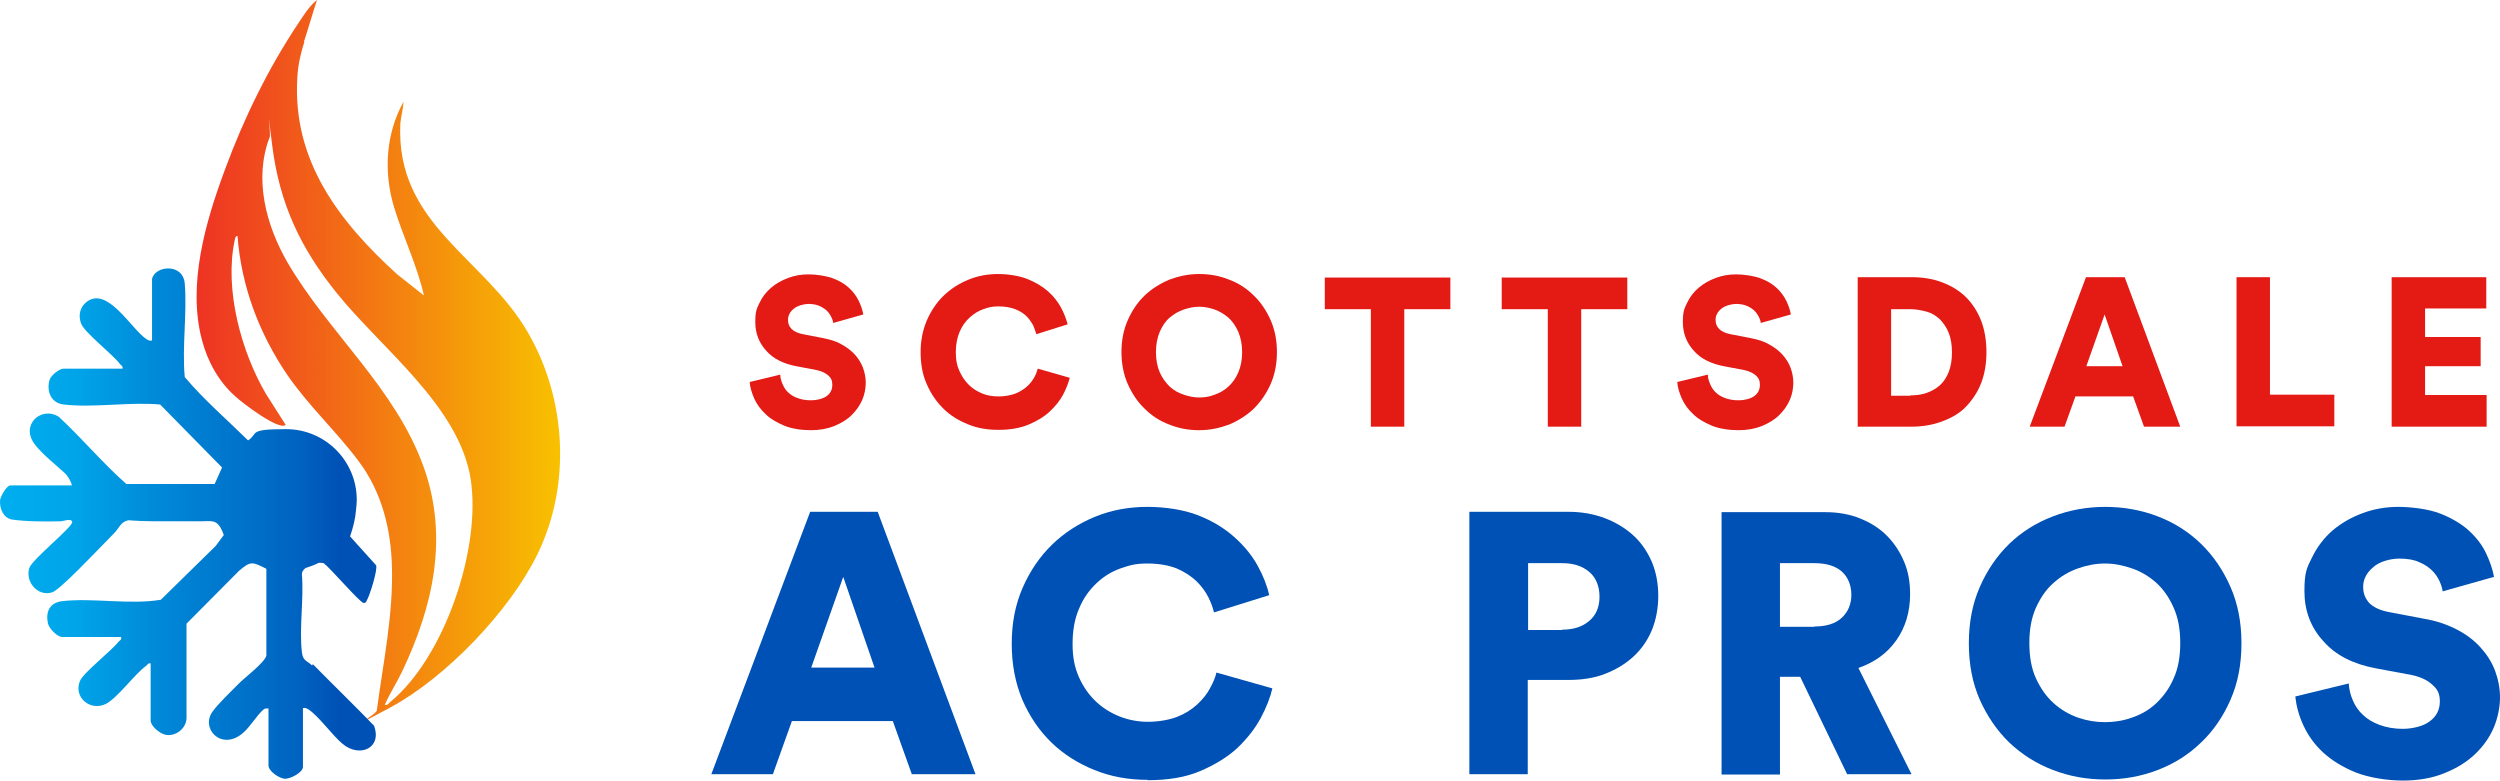 <?xml version="1.0" encoding="UTF-8" standalone="no"?>
<svg
   id="Layer_1"
   version="1.1"
   viewBox="0 0 710.723 221.9"
   width="710.723"
   height="221.9"
   xmlns="http://www.w3.org/2000/svg"
   xmlns:svg="http://www.w3.org/2000/svg">
  <!-- Generator: Adobe Illustrator 30.0.0, SVG Export Plug-In . SVG Version: 2.1.1 Build 123)  -->
  <defs
     id="defs7">
    <style
       id="style1">
      .st0 {
        fill: url(#linear-gradient1);
      }

      .st1 {
        fill: #e41a15;
      }

      .st2 {
        fill: #0051b6;
      }

      .st3 {
        fill: url(#linear-gradient);
      }
    </style>
    <linearGradient
       id="linear-gradient"
       x1="132.6"
       y1="422.4"
       x2="235.8"
       y2="422.4"
       gradientUnits="userSpaceOnUse">
      <stop
         offset="0"
         stop-color="#ee3324"
         id="stop1" />
      <stop
         offset="1"
         stop-color="#f8c100"
         id="stop2" />
    </linearGradient>
    <linearGradient
       id="linear-gradient1"
       x1="76.7"
       y1="470.1"
       x2="183.6"
       y2="470.1"
       gradientUnits="userSpaceOnUse">
      <stop
         offset="0"
         stop-color="#00aeef"
         id="stop3" />
      <stop
         offset=".2"
         stop-color="#00a4e9"
         id="stop4" />
      <stop
         offset=".4"
         stop-color="#008bd9"
         id="stop5" />
      <stop
         offset=".8"
         stop-color="#0062c0"
         id="stop6" />
      <stop
         offset=".9"
         stop-color="#0051b6"
         id="stop7" />
    </linearGradient>
    <clipPath
       clipPathUnits="userSpaceOnUse"
       id="clipPath25">
      <rect
         style="fill:none;stroke-width:0.844"
         id="rect25"
         width="783"
         height="232.615"
         x="45.692"
         y="-549.346"
         transform="scale(1,-1)" />
    </clipPath>
    <clipPath
       clipPathUnits="userSpaceOnUse"
       id="clipPath26">
      <rect
         style="fill:none;stroke-width:0.844"
         id="rect26"
         width="783"
         height="232.615"
         x="45.692"
         y="-549.346"
         transform="scale(1,-1)" />
    </clipPath>
  </defs>
  <g
     id="g23"
     clip-path="url(#clipPath26)"
     transform="translate(-76.577,-321.1)">
    <g
       id="g12">
      <path
         class="st2"
         d="m 330.5,526.1 h -28.8 l -5.4,15.1 h -17.5 l 28.1,-74.6 h 19.2 l 27.8,74.6 h -18.1 l -5.4,-15.1 z m -23.4,-15.2 h 18.1 l -8.9,-25.8 -9.1,25.8 z"
         id="path7" />
      <path
         class="st2"
         d="m 402.8,542.8 c -5.4,0 -10.4,-0.9 -15.1,-2.8 -4.7,-1.9 -8.8,-4.5 -12.2,-7.8 -3.5,-3.4 -6.2,-7.4 -8.3,-12.2 -2,-4.8 -3,-10.1 -3,-15.9 0,-5.8 1,-11.1 3.1,-15.9 2.1,-4.8 4.9,-8.9 8.4,-12.3 3.5,-3.4 7.6,-6 12.2,-7.9 4.7,-1.9 9.6,-2.8 14.8,-2.8 5.2,0 10.4,0.8 14.5,2.4 4.1,1.6 7.5,3.7 10.3,6.2 2.8,2.5 5,5.2 6.6,8.1 1.6,2.9 2.7,5.7 3.3,8.4 l -15.7,4.9 c -0.3,-1.3 -0.8,-2.7 -1.6,-4.3 -0.8,-1.6 -1.9,-3.1 -3.4,-4.6 -1.5,-1.4 -3.3,-2.6 -5.6,-3.6 -2.3,-0.9 -5.1,-1.4 -8.4,-1.4 -3.3,0 -5,0.5 -7.6,1.4 -2.5,0.9 -4.8,2.3 -6.8,4.2 -2,1.9 -3.7,4.2 -4.9,7.1 -1.3,2.9 -1.9,6.3 -1.9,10.2 0,3.9 0.6,6.6 1.8,9.4 1.2,2.7 2.8,5 4.8,6.9 2,1.9 4.3,3.3 6.8,4.3 2.6,1 5.2,1.5 8,1.5 2.8,0 6,-0.5 8.3,-1.4 2.3,-0.9 4.2,-2.1 5.8,-3.6 1.5,-1.4 2.8,-3 3.6,-4.6 0.9,-1.6 1.5,-3.1 1.8,-4.4 l 15.9,4.5 c -0.6,2.6 -1.7,5.4 -3.3,8.4 -1.6,3 -3.8,5.8 -6.6,8.5 -2.8,2.6 -6.4,4.8 -10.6,6.6 -4.2,1.8 -9.2,2.6 -14.9,2.6 z"
         id="path8" />
      <path
         class="st2"
         d="m 510.9,514.4 v 26.8 h -16.6 v -74.6 h 28.1 c 3.8,0 7.2,0.6 10.4,1.8 3.1,1.2 5.8,2.8 8.1,4.9 2.3,2.1 4,4.6 5.3,7.6 1.2,2.9 1.8,6.1 1.8,9.6 0,3.5 -0.6,6.7 -1.8,9.7 -1.2,2.9 -3,5.5 -5.3,7.6 -2.3,2.1 -5,3.7 -8.1,4.9 -3.1,1.2 -6.6,1.7 -10.4,1.7 z m 9.8,-14.3 c 3.2,0 5.7,-0.8 7.7,-2.5 2,-1.7 2.9,-4 2.9,-6.9 0,-2.9 -1,-5.4 -2.9,-7 -2,-1.7 -4.5,-2.5 -7.7,-2.5 H 511 v 19 h 9.7 z"
         id="path9" />
      <path
         class="st2"
         d="m 588.5,513.5 h -5.9 v 27.8 H 566 v -74.6 h 29.5 c 3.6,0 7,0.6 9.9,1.8 3,1.2 5.5,2.8 7.6,4.9 2.1,2.1 3.7,4.6 4.9,7.4 1.2,2.8 1.7,5.9 1.7,9.2 0,5 -1.3,9.4 -3.9,13.1 -2.6,3.7 -6.2,6.3 -10.8,7.9 l 15.1,30.2 h -18.3 l -13.4,-27.8 z m 3.9,-14.3 c 3.4,0 6,-0.8 7.8,-2.5 1.8,-1.7 2.7,-3.9 2.7,-6.5 0,-2.6 -0.9,-5 -2.7,-6.6 -1.8,-1.6 -4.4,-2.4 -7.8,-2.4 h -9.8 v 18.1 h 9.8 z"
         id="path10" />
      <path
         class="st2"
         d="m 636.3,504 c 0,-5.9 1,-11.2 3.1,-16 2.1,-4.8 4.9,-8.9 8.4,-12.3 3.5,-3.4 7.7,-6 12.4,-7.8 4.7,-1.8 9.7,-2.7 14.9,-2.7 5.2,0 10.2,0.9 14.9,2.7 4.7,1.8 8.8,4.4 12.3,7.8 3.5,3.4 6.3,7.5 8.4,12.3 2.1,4.8 3.1,10.1 3.1,16 0,5.9 -1,11.2 -3.1,16 -2.1,4.8 -4.9,8.9 -8.4,12.2 -3.5,3.4 -7.6,6 -12.3,7.8 -4.7,1.8 -9.6,2.7 -14.9,2.7 -5.3,0 -10.2,-0.9 -14.9,-2.7 -4.7,-1.8 -8.8,-4.4 -12.4,-7.8 -3.5,-3.4 -6.3,-7.5 -8.4,-12.2 -2.1,-4.8 -3.1,-10.1 -3.1,-16 z m 17.2,-0.1 c 0,3.9 0.6,7.3 1.9,10.1 1.3,2.8 2.9,5.1 5,7 2.1,1.9 4.4,3.2 6.9,4.1 2.6,0.9 5.1,1.3 7.7,1.3 2.6,0 5.2,-0.4 7.7,-1.3 2.6,-0.9 4.9,-2.2 6.9,-4.1 2,-1.9 3.7,-4.2 4.9,-7 1.3,-2.8 1.9,-6.2 1.9,-10.1 0,-3.9 -0.6,-7.2 -1.9,-10.1 -1.3,-2.9 -2.9,-5.2 -4.9,-7 -2,-1.8 -4.3,-3.2 -6.9,-4.1 -2.6,-0.9 -5.1,-1.4 -7.7,-1.4 -2.6,0 -5.2,0.5 -7.7,1.4 -2.6,0.9 -4.9,2.3 -6.9,4.1 -2.1,1.8 -3.7,4.2 -5,7 -1.3,2.9 -1.9,6.2 -1.9,10.1 z"
         id="path11" />
      <path
         class="st2"
         d="m 771,489.2 c -0.1,-0.8 -0.4,-1.8 -0.9,-2.9 -0.5,-1.1 -1.2,-2.1 -2.1,-3 -0.9,-0.9 -2.2,-1.8 -3.7,-2.4 -1.5,-0.7 -3.4,-1 -5.7,-1 -2.3,0 -5.6,0.8 -7.4,2.5 -1.9,1.6 -2.8,3.5 -2.8,5.5 0,2 0.6,3.3 1.7,4.6 1.2,1.2 3,2.1 5.6,2.6 l 10,1.9 c 3.6,0.6 6.7,1.7 9.4,3.1 2.7,1.4 4.9,3.1 6.7,5.1 1.8,2 3.2,4.2 4.1,6.6 0.9,2.4 1.4,5 1.4,7.6 0,2.6 -0.6,5.8 -1.8,8.6 -1.2,2.8 -3,5.3 -5.3,7.5 -2.3,2.2 -5.2,4 -8.7,5.4 -3.4,1.4 -7.4,2.1 -11.8,2.1 -4.4,0 -9.6,-0.8 -13.4,-2.3 -3.7,-1.5 -6.8,-3.4 -9.3,-5.7 -2.5,-2.3 -4.3,-4.9 -5.6,-7.7 -1.3,-2.8 -2,-5.5 -2.3,-8.2 l 15.2,-3.7 c 0.1,1.7 0.5,3.3 1.2,4.9 0.7,1.6 1.6,2.9 2.9,4.1 1.3,1.2 2.8,2.1 4.7,2.8 1.9,0.7 4.1,1.1 6.6,1.1 2.5,0 5.9,-0.7 7.7,-2.2 1.9,-1.4 2.8,-3.3 2.8,-5.6 0,-2.3 -0.7,-3.5 -2.2,-4.8 -1.4,-1.3 -3.4,-2.2 -5.8,-2.7 L 752,511.1 c -6.4,-1.2 -11.4,-3.7 -14.9,-7.7 -3.6,-3.9 -5.4,-8.7 -5.4,-14.2 0,-5.5 0.7,-6.7 2.2,-9.7 1.4,-2.9 3.4,-5.5 5.8,-7.6 2.5,-2.1 5.3,-3.7 8.5,-4.9 3.2,-1.2 6.6,-1.8 10.2,-1.8 3.6,0 8.6,0.6 11.9,1.9 3.3,1.3 6,2.9 8.1,4.8 2.1,1.9 3.8,4.1 4.9,6.4 1.1,2.3 1.9,4.6 2.3,6.8 l -14.9,4.2 z"
         id="path12" />
    </g>
    <g
       id="g22">
      <path
         class="st1"
         d="m 313.4,412.8 c 0,-0.5 -0.2,-1 -0.5,-1.6 -0.3,-0.6 -0.7,-1.2 -1.2,-1.7 -0.5,-0.5 -1.2,-1 -2.1,-1.4 -0.9,-0.4 -2,-0.6 -3.2,-0.6 -1.2,0 -3.2,0.5 -4.2,1.4 -1.1,0.9 -1.6,2 -1.6,3.1 0,1.1 0.3,1.9 1,2.6 0.7,0.7 1.7,1.2 3.2,1.5 l 5.7,1.1 c 2,0.4 3.8,0.9 5.3,1.8 1.5,0.8 2.8,1.8 3.8,2.9 1,1.1 1.8,2.4 2.3,3.7 0.5,1.4 0.8,2.8 0.8,4.3 0,1.5 -0.3,3.3 -1,4.9 -0.7,1.6 -1.7,3 -3,4.3 -1.3,1.3 -3,2.3 -4.9,3.1 -2,0.8 -4.2,1.2 -6.7,1.2 -2.5,0 -5.5,-0.4 -7.6,-1.3 -2.1,-0.9 -3.9,-1.9 -5.3,-3.3 -1.4,-1.3 -2.5,-2.8 -3.2,-4.4 -0.7,-1.6 -1.2,-3.2 -1.3,-4.7 l 8.7,-2.1 c 0,1 0.3,1.9 0.7,2.8 0.4,0.9 0.9,1.7 1.6,2.3 0.7,0.7 1.6,1.2 2.7,1.6 1.1,0.4 2.3,0.6 3.8,0.6 1.5,0 3.3,-0.4 4.4,-1.2 1.1,-0.8 1.6,-1.9 1.6,-3.2 0,-1.3 -0.4,-2 -1.2,-2.7 -0.8,-0.7 -1.9,-1.2 -3.3,-1.5 l -5.8,-1.1 c -3.6,-0.7 -6.5,-2.1 -8.5,-4.4 -2,-2.2 -3.1,-4.9 -3.1,-8.1 0,-3.2 0.4,-3.8 1.2,-5.5 0.8,-1.7 1.9,-3.1 3.3,-4.3 1.4,-1.2 3,-2.1 4.9,-2.8 1.8,-0.7 3.8,-1 5.8,-1 2,0 4.9,0.4 6.8,1.1 1.9,0.7 3.4,1.6 4.6,2.7 1.2,1.1 2.1,2.3 2.8,3.7 0.6,1.3 1.1,2.6 1.3,3.9 l -8.5,2.4 z"
         id="path13" />
      <path
         class="st1"
         d="m 360.3,443.3 c -3.1,0 -6,-0.5 -8.6,-1.6 -2.7,-1.1 -5,-2.5 -7,-4.5 -2,-2 -3.5,-4.2 -4.7,-7 -1.2,-2.7 -1.7,-5.7 -1.7,-9 0,-3.3 0.6,-6.3 1.8,-9.1 1.2,-2.7 2.8,-5.1 4.8,-7 2,-1.9 4.3,-3.4 7,-4.5 2.7,-1.1 5.5,-1.6 8.4,-1.6 2.9,0 6,0.5 8.3,1.4 2.3,0.9 4.3,2.1 5.9,3.5 1.6,1.4 2.8,3 3.7,4.6 0.9,1.7 1.5,3.3 1.9,4.8 l -8.9,2.8 c -0.2,-0.7 -0.5,-1.5 -0.9,-2.5 -0.5,-0.9 -1.1,-1.8 -1.9,-2.6 -0.8,-0.8 -1.9,-1.5 -3.2,-2 -1.3,-0.5 -2.9,-0.8 -4.8,-0.8 -1.9,0 -2.9,0.3 -4.3,0.8 -1.4,0.5 -2.7,1.3 -3.9,2.4 -1.2,1.1 -2.1,2.4 -2.8,4 -0.7,1.6 -1.1,3.6 -1.1,5.8 0,2.2 0.3,3.8 1,5.3 0.7,1.6 1.6,2.9 2.7,4 1.1,1.1 2.4,1.9 3.9,2.5 1.5,0.6 3,0.8 4.6,0.8 1.6,0 3.4,-0.3 4.7,-0.8 1.3,-0.5 2.4,-1.2 3.3,-2 0.9,-0.8 1.6,-1.7 2.1,-2.6 0.5,-0.9 0.8,-1.8 1,-2.5 l 9.1,2.6 c -0.4,1.5 -1,3.1 -1.9,4.8 -0.9,1.7 -2.2,3.3 -3.8,4.8 -1.6,1.5 -3.6,2.7 -6,3.7 -2.4,1 -5.2,1.5 -8.5,1.5 z"
         id="path14" />
      <path
         class="st1"
         d="m 395.4,421.2 c 0,-3.4 0.6,-6.4 1.8,-9.1 1.2,-2.7 2.8,-5.1 4.8,-7 2,-1.9 4.4,-3.4 7,-4.5 2.7,-1 5.5,-1.6 8.5,-1.6 3,0 5.8,0.5 8.5,1.6 2.7,1 5,2.5 7,4.5 2,1.9 3.6,4.3 4.8,7 1.2,2.7 1.8,5.8 1.8,9.1 0,3.3 -0.6,6.4 -1.8,9.1 -1.2,2.7 -2.8,5 -4.8,7 -2,1.9 -4.4,3.4 -7,4.5 -2.7,1 -5.5,1.6 -8.5,1.6 -3,0 -5.8,-0.5 -8.5,-1.6 -2.7,-1 -5,-2.5 -7,-4.5 -2,-1.9 -3.6,-4.3 -4.8,-7 -1.2,-2.7 -1.8,-5.8 -1.8,-9.1 z m 9.8,0 c 0,2.2 0.4,4.2 1.1,5.8 0.7,1.6 1.7,2.9 2.8,4 1.2,1.1 2.5,1.8 4,2.3 1.5,0.5 2.9,0.8 4.4,0.8 1.5,0 2.9,-0.2 4.4,-0.8 1.5,-0.5 2.8,-1.3 3.9,-2.3 1.2,-1.1 2.1,-2.4 2.8,-4 0.7,-1.6 1.1,-3.5 1.1,-5.8 0,-2.3 -0.4,-4.1 -1.1,-5.8 -0.7,-1.6 -1.7,-3 -2.8,-4 -1.2,-1 -2.5,-1.8 -3.9,-2.3 -1.5,-0.5 -2.9,-0.8 -4.4,-0.8 -1.5,0 -2.9,0.3 -4.4,0.8 -1.5,0.5 -2.8,1.3 -4,2.3 -1.2,1 -2.1,2.4 -2.8,4 -0.7,1.6 -1.1,3.6 -1.1,5.8 z"
         id="path15" />
      <path
         class="st1"
         d="m 475.8,409 v 33.4 h -9.5 V 409 h -13.1 v -9 h 35.7 v 9 z"
         id="path16" />
      <path
         class="st1"
         d="m 526.1,409 v 33.4 h -9.5 V 409 h -13.1 v -9 h 35.7 v 9 z"
         id="path17" />
      <path
         class="st1"
         d="m 577.1,412.8 c 0,-0.5 -0.2,-1 -0.5,-1.6 -0.3,-0.6 -0.7,-1.2 -1.2,-1.7 -0.5,-0.5 -1.2,-1 -2.1,-1.4 -0.9,-0.4 -2,-0.6 -3.2,-0.6 -1.2,0 -3.2,0.5 -4.2,1.4 -1.1,0.9 -1.6,2 -1.6,3.1 0,1.1 0.3,1.9 1,2.6 0.7,0.7 1.7,1.2 3.2,1.5 l 5.7,1.1 c 2,0.4 3.8,0.9 5.3,1.8 1.5,0.8 2.8,1.8 3.8,2.9 1,1.1 1.8,2.4 2.3,3.7 0.5,1.4 0.8,2.8 0.8,4.3 0,1.5 -0.3,3.3 -1,4.9 -0.7,1.6 -1.7,3 -3,4.3 -1.3,1.3 -3,2.3 -4.9,3.1 -2,0.8 -4.2,1.2 -6.7,1.2 -2.5,0 -5.5,-0.4 -7.6,-1.3 -2.1,-0.9 -3.9,-1.9 -5.3,-3.3 -1.4,-1.3 -2.5,-2.8 -3.2,-4.4 -0.7,-1.6 -1.2,-3.2 -1.3,-4.7 l 8.7,-2.1 c 0,1 0.3,1.9 0.7,2.8 0.4,0.9 0.9,1.7 1.6,2.3 0.7,0.7 1.6,1.2 2.7,1.6 1.1,0.4 2.3,0.6 3.8,0.6 1.5,0 3.3,-0.4 4.4,-1.2 1.1,-0.8 1.6,-1.9 1.6,-3.2 0,-1.3 -0.4,-2 -1.2,-2.7 -0.8,-0.7 -1.9,-1.2 -3.3,-1.5 l -5.8,-1.1 c -3.6,-0.7 -6.5,-2.1 -8.5,-4.4 -2,-2.2 -3.1,-4.9 -3.1,-8.1 0,-3.2 0.4,-3.8 1.2,-5.5 0.8,-1.7 1.9,-3.1 3.3,-4.3 1.4,-1.2 3,-2.1 4.9,-2.8 1.8,-0.7 3.8,-1 5.8,-1 2,0 4.9,0.4 6.8,1.1 1.9,0.7 3.4,1.6 4.6,2.7 1.2,1.1 2.1,2.3 2.8,3.7 0.6,1.3 1.1,2.6 1.3,3.9 l -8.5,2.4 z"
         id="path18" />
      <path
         class="st1"
         d="m 604.7,442.4 v -42.5 h 15.4 c 3.2,0 6.1,0.5 8.7,1.5 2.6,1 4.9,2.4 6.7,4.2 1.8,1.8 3.3,4.1 4.3,6.7 1,2.6 1.5,5.6 1.5,8.9 0,3.3 -0.5,6.2 -1.5,8.8 -1,2.6 -2.5,4.8 -4.3,6.7 -1.8,1.9 -4.1,3.2 -6.8,4.2 -2.6,1 -5.6,1.5 -8.8,1.5 h -15.3 z m 15,-8.9 c 1.6,0 3.2,-0.2 4.6,-0.7 1.4,-0.5 2.7,-1.2 3.8,-2.2 1.1,-1 1.9,-2.3 2.5,-3.8 0.6,-1.6 0.9,-3.4 0.9,-5.5 0,-2.1 -0.3,-4 -0.9,-5.5 -0.6,-1.6 -1.5,-2.8 -2.5,-3.9 -1.1,-1 -2.3,-1.8 -3.8,-2.2 -1.5,-0.4 -3,-0.7 -4.6,-0.7 h -5.5 v 24.6 h 5.5 z"
         id="path19" />
      <path
         class="st1"
         d="m 683,433.8 h -16.4 l -3.1,8.6 h -9.9 l 16,-42.5 h 11 l 15.8,42.5 h -10.3 z m -13.3,-8.6 H 680 l -5.1,-14.7 z"
         id="path20" />
      <path
         class="st1"
         d="m 712.4,442.4 v -42.5 h 9.5 v 33.4 h 18.3 v 9 h -27.8 z"
         id="path21" />
      <path
         class="st1"
         d="m 756.5,442.4 v -42.5 h 26.9 v 8.9 H 766 v 8.1 h 15.8 v 8.3 H 766 v 8.2 h 17.5 v 9 z"
         id="path22" />
    </g>
  </g>
  <g
     id="g24"
     clip-path="url(#clipPath25)"
     transform="translate(-76.577,-321.1)">
    <path
       class="st3"
       d="m 163.1,333 c -1,3.1 -1.8,6.5 -2,10.2 -1.4,23.6 11.8,40.8 28.4,55.9 0,0 7.6,6 7.6,6 -2,-8.7 -5.9,-16.6 -8.5,-25.1 -3,-10.1 -2.4,-20.7 2.7,-30 -0.1,2.1 -0.7,4 -0.9,6.1 -1.5,28.8 24,38.2 36.3,59.6 10.9,18.8 12.3,43.2 2.7,62.9 -7.9,16.2 -26.1,35.2 -42,43.7 -15.9,8.5 -3.9,2.1 -3.7,0.8 1.8,-13.6 4.7,-27.2 4.3,-41 -0.3,-10.7 -2.9,-21.1 -9.4,-29.8 -6.4,-8.6 -14.3,-15.8 -20.4,-24.7 -8,-11.8 -13,-25.1 -14.1,-39.4 -0.6,-0.1 -0.7,0.8 -0.8,1.2 -3,14 1.9,31.8 8.9,43.7 0,0 5.6,8.8 5.6,8.8 -2,1.7 -12.6,-6.5 -14.2,-8 -4.8,-4.2 -8,-10 -9.6,-16.1 -4.2,-15.8 1,-33.6 6.5,-48.4 5.4,-14.7 12.4,-29 21.1,-42 1.4,-2.1 3,-4.7 5.1,-6.3 -1.3,3.9 -2.4,7.9 -3.7,11.8 z M 186,521.5 c 0.8,0.2 1.1,-0.5 1.6,-0.9 15.4,-12.7 25.8,-43.6 22.8,-63.2 -3.2,-20.8 -25.4,-37.2 -38.1,-53 -10.3,-12.8 -16.2,-25.3 -18.3,-41.7 -2.1,-16.4 -0.2,-2.4 -0.8,-2.5 -4.5,11.8 -1,24.9 5.1,35.5 11.8,20.2 30.6,35.6 38.7,58.1 7.2,20 2.7,39.8 -6.2,58.4 -1.5,3.1 -3.4,6 -4.8,9.2 z"
       id="path23"
       style="fill:url(#linear-gradient)" />
    <path
       class="st0"
       d="m 165.3,510.3 c -1.4,-1.4 -2.6,-1.2 -2.9,-3.8 -0.8,-6.9 0.6,-15.2 0,-22.2 0,-0.6 0.4,-1.2 1,-1.7 1.3,-0.4 2.6,-0.9 3.8,-1.5 0.6,0 1.1,0 1.4,0.1 1.8,1.3 10.1,11 11.3,11.3 0.6,0.1 0.8,-0.3 1,-0.8 0.8,-1.3 3.1,-8.7 2.6,-9.9 l -7.4,-8.2 c 0.9,-2.6 1.5,-5.1 1.7,-7.6 0.1,-0.9 0.2,-1.9 0.2,-2.8 0,-11.1 -9,-20.1 -20.1,-20.1 -11.1,0 -7.7,1.2 -10.8,3.2 -6.1,-6 -12.5,-11.5 -18,-18 -0.8,-8.6 0.7,-18.1 0,-26.6 -0.5,-5.9 -8.5,-5.1 -9.3,-1.3 v 17.5 c -0.7,0.1 -1,0 -1.6,-0.4 -4.3,-2.8 -11.1,-15.3 -17.1,-10.5 -1.8,1.5 -2.3,3.7 -1.5,6 0.8,2.5 9,8.8 11.1,11.6 0.3,0.4 0.9,0.6 0.7,1.3 H 94.7 c -1.3,0 -3.8,2 -4.1,3.4 -0.8,3.3 0.6,6.4 4.1,6.8 8.5,1 18.8,-0.8 27.4,0 l 17.6,17.9 -2.1,4.7 h -25.1 c -6.8,-6 -12.6,-13 -19.2,-19.1 -5,-3.2 -11.2,2.4 -6.7,8 2.4,3 5.7,5.5 8.4,8 0.7,0.6 1.9,2.5 2,3.5 H 79.5 c -1,0 -2.8,3.1 -2.9,4.2 -0.2,2.3 0.9,5.1 3.4,5.5 4,0.6 9.7,0.6 13.8,0.5 0.8,0 3.1,-1 3.3,0.2 0.3,1.3 -11.5,10.7 -12.2,13.1 -1.2,3.9 2.4,8.2 6.5,6.9 2.2,-0.7 11.8,-10.9 14.2,-13.3 1.2,-1.2 2.3,-2.4 3.5,-3.6 1.3,-1.3 1.8,-3.2 4,-3.6 4.8,0.4 9.6,0.3 14.5,0.3 1.7,0 3,0 4.9,0 4.4,0.1 5.9,-1.1 7.7,3.9 l -2.3,3.1 -15.6,15.3 c -8.8,1.5 -19.3,-0.6 -28,0.4 -3.6,0.4 -4.8,3 -4.1,6.3 0.3,1.5 2.7,3.9 4.1,3.9 H 111 c 0.2,0.8 -0.3,0.9 -0.7,1.3 -2.1,2.7 -10.1,8.9 -11,11.2 -1.9,4.7 3,8.7 7.4,6.5 3.4,-1.8 8,-8.3 11.4,-10.8 0.4,-0.3 0.6,-0.9 1.3,-0.7 v 16.2 c 0,1.7 2.7,3.8 4.3,4.1 2.8,0.5 5.7,-1.7 5.9,-4.6 v -27 c 0,0 14.9,-15 14.9,-15 3.4,-2.9 3.8,-2.6 7.8,-0.6 v 24.7 c -0.6,2.1 -6.3,6.3 -8,8.1 -1.9,1.9 -6,5.9 -7.3,7.8 -3.5,4.8 2.5,11.2 8.5,6.2 2.2,-1.8 4,-5.1 6,-6.8 0.5,-0.4 0.7,-0.3 1.4,-0.3 v 16.2 c 0,1.6 3,3.7 4.7,3.8 1.6,0 5.1,-1.8 5.1,-3.4 v -16.7 c 0.7,-0.1 1,0 1.6,0.4 2.9,1.9 6.7,7.3 9.7,9.8 4.8,4 11.3,1.2 8.9,-5.2 -5.7,-5.9 -11.6,-11.6 -17.4,-17.5 z"
       id="path24"
       style="fill:url(#linear-gradient1)" />
  </g>
</svg>
